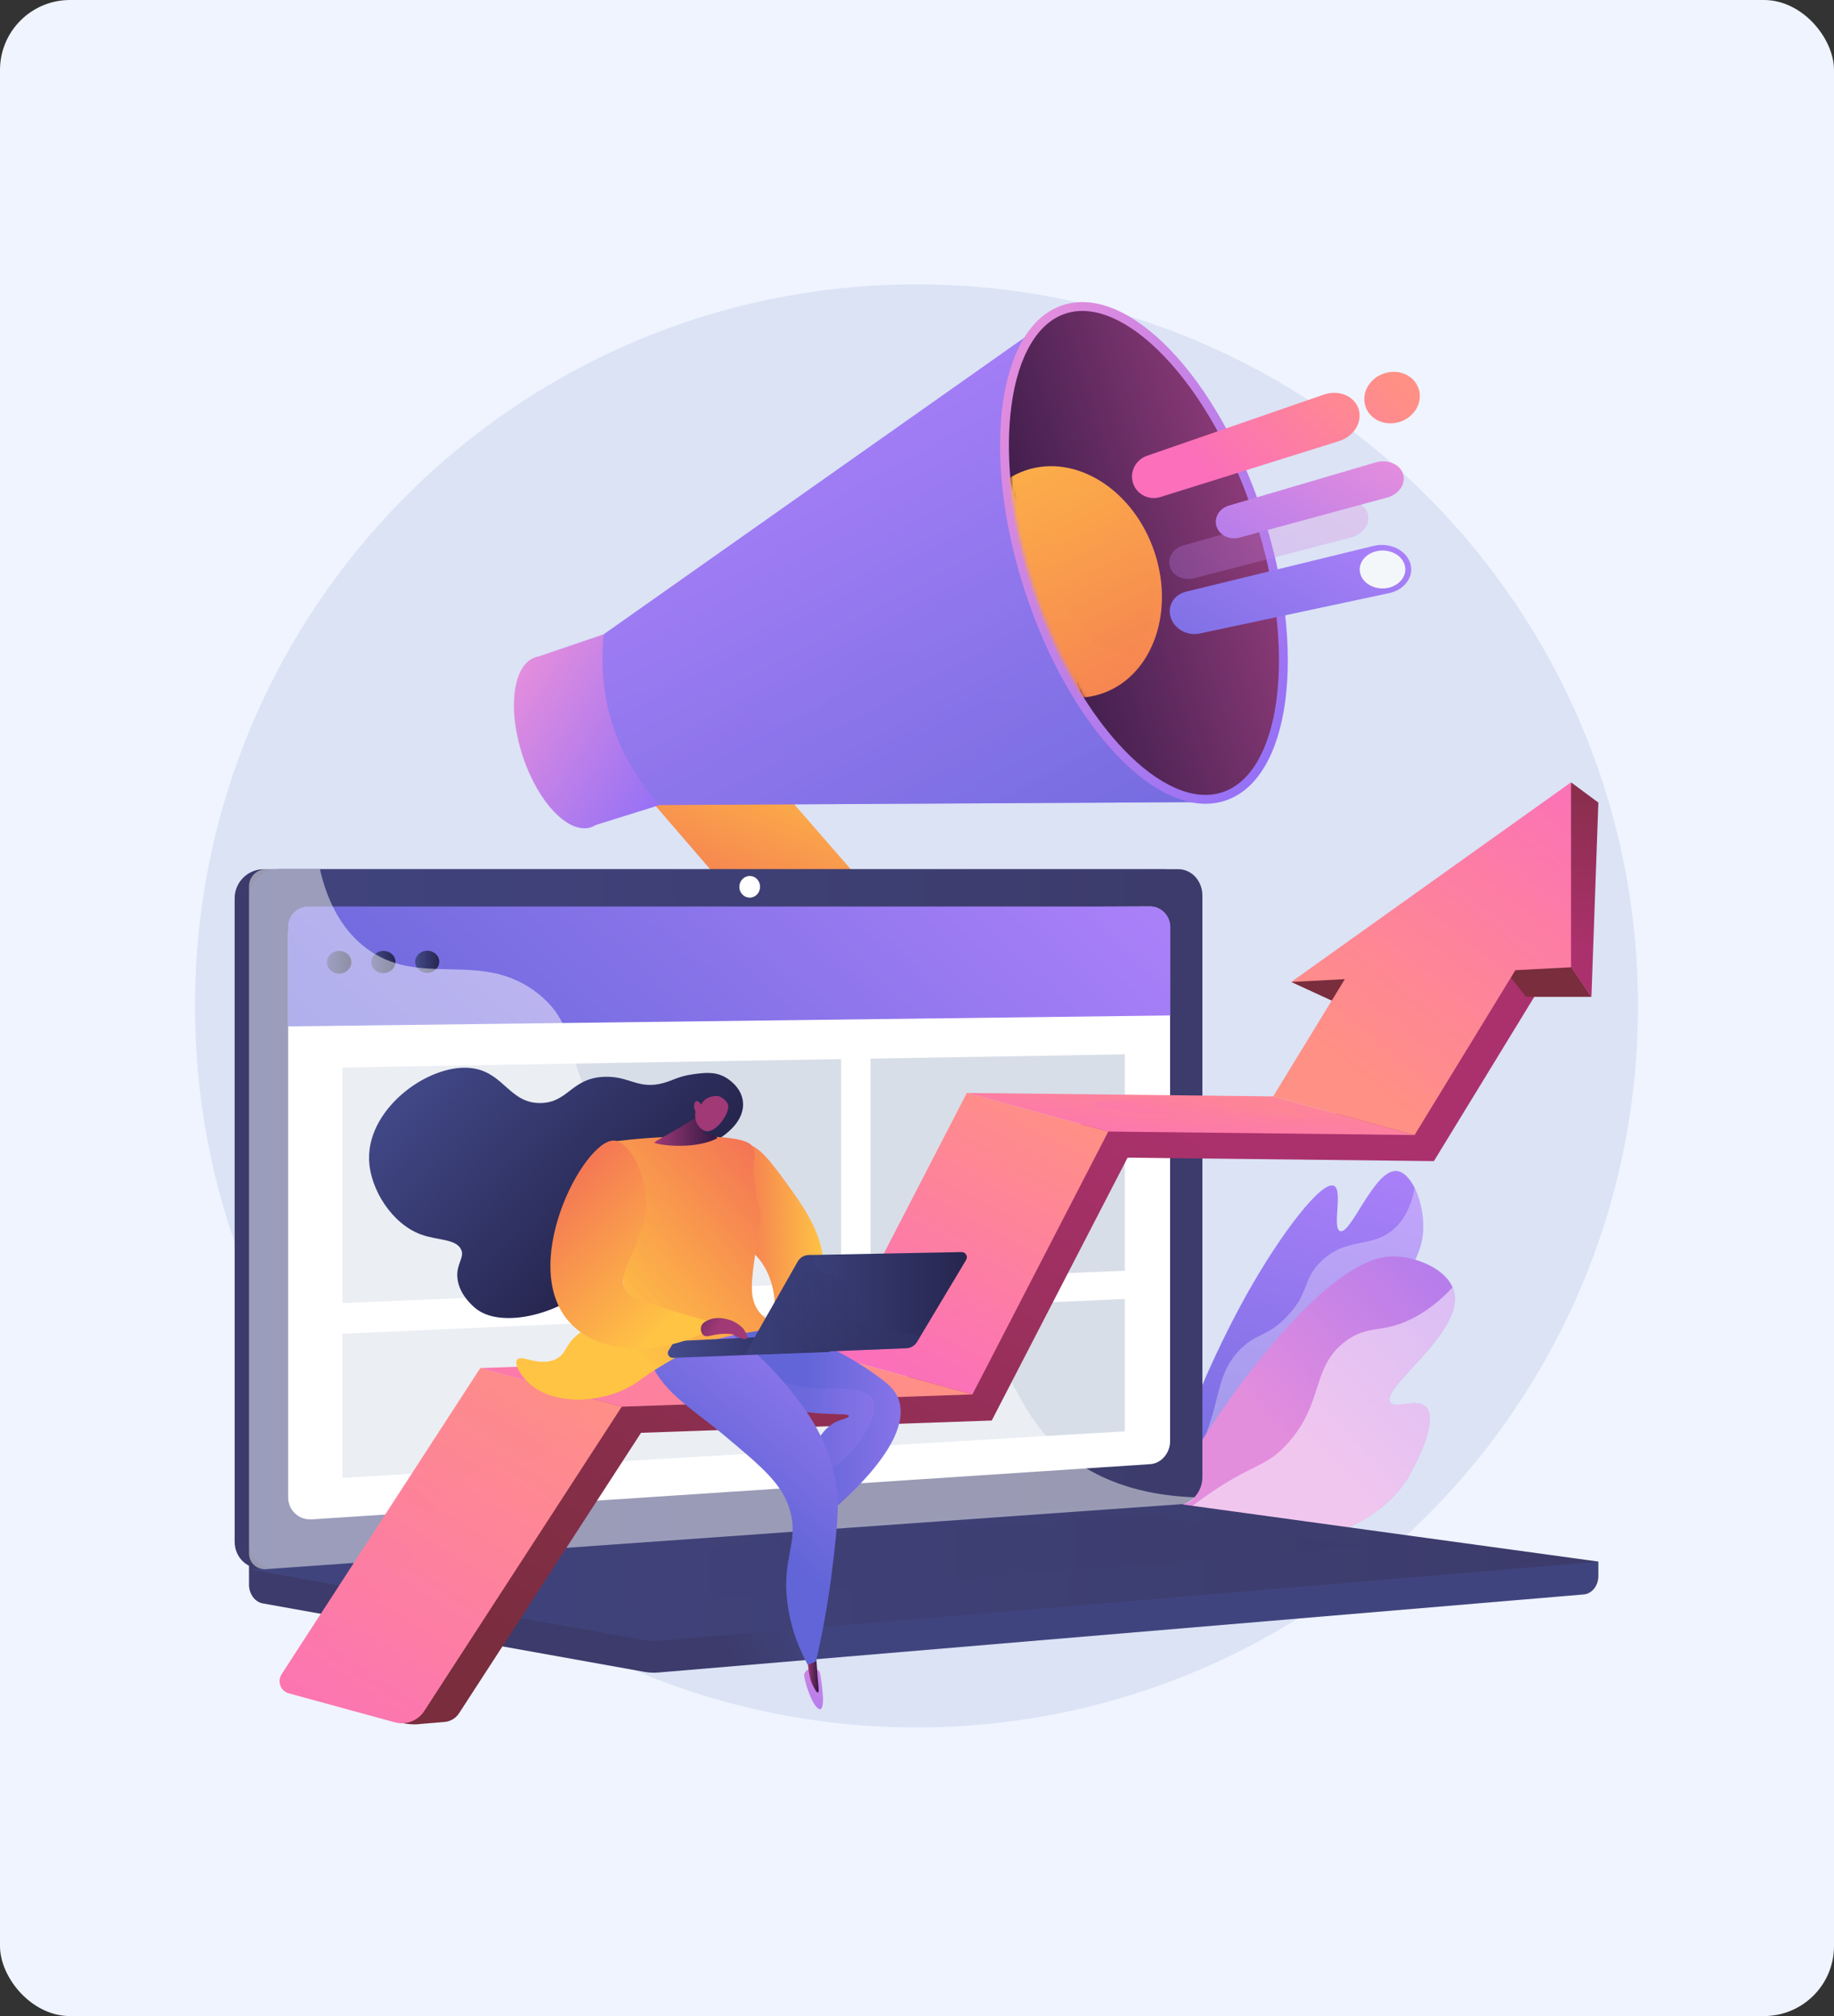 <?xml version="1.0" encoding="UTF-8"?>
<svg xmlns="http://www.w3.org/2000/svg" width="524" height="576" viewBox="0 0 524 576" fill="none">
  <rect x="0" y="0" width="524" height="576" fill="#333333" stroke="none"/>
  <rect width="524" height="576" rx="20" fill="#EFF4FF"></rect>
  <g clip-path="url(#clip0_1696_4142)">
    <path d="M261.859 493.528C375.706 493.528 467.996 401.237 467.996 287.391C467.996 173.544 375.706 81.254 261.859 81.254C148.013 81.254 55.723 173.544 55.723 287.391C55.723 401.237 148.013 493.528 261.859 493.528Z" fill="#DBE3F5"></path>
    <path d="M336.024 428.363C330.462 424.698 343.934 391.811 356.075 370.047C366.052 352.175 377.783 337.076 381.179 338.816C383.769 340.146 380.528 350.873 382.877 351.722C386.033 352.868 392.656 333.92 399.108 334.557C403.085 334.953 406.509 342.736 406.637 349.882C406.863 362.788 396.307 371.335 373.34 393.75C343.891 422.477 338.896 430.245 336.024 428.363Z" fill="url(#paint0_linear_1696_4142)"></path>
    <path opacity="0.3" d="M345.504 407.109C348.603 397.826 348.334 391.911 353.966 385.911C358.891 380.675 361.919 382.161 367.721 376.105C374.287 369.241 371.994 365.647 377.499 360.34C385.141 352.968 392.499 357.057 398.98 350.435C401.032 348.34 403.141 345.015 404.174 339.439C405.617 342.369 406.565 346.218 406.622 349.897C406.848 362.803 396.292 371.35 373.325 393.765C343.891 422.491 338.881 430.26 336.023 428.378C335.584 428.095 335.273 427.628 335.061 427.005C340.636 419.406 343.707 412.515 345.504 407.109Z" fill="white"></path>
    <path d="M325.396 445.203C337.269 418.656 350.741 399.679 360.83 387.326C383.557 359.505 394.623 358.627 399.477 359.01C405.944 359.505 414.25 363.198 415.524 369.396C417.915 380.986 394.651 396.212 397.184 400.585C398.5 402.849 404.925 399.113 407.529 402.085C411.08 406.146 404.189 418.995 402.349 422.094C388.029 446.052 340.665 445.755 325.396 445.203Z" fill="url(#paint1_linear_1696_4142)"></path>
    <path opacity="0.5" d="M348.292 424.91C358.948 418.075 362.132 418.769 367.849 412.443C378.391 400.783 374.528 390.764 384.306 383.306C391.283 377.986 395.33 381.481 405.108 375.849C409.085 373.556 412.354 370.712 415.014 367.797C415.226 368.306 415.41 368.844 415.523 369.382C417.915 380.971 394.651 396.198 397.184 400.57C398.5 402.835 404.924 399.099 407.528 402.07C411.08 406.132 404.188 418.981 402.349 422.08C388.042 446.037 340.679 445.74 325.41 445.203C325.622 444.721 325.849 444.24 326.061 443.759C334.552 434.547 342.42 428.674 348.292 424.91Z" fill="white"></path>
    <path d="M244.059 283.103C238.653 284.504 232.554 282.777 228.705 278.32L174.493 215.362C169.554 209.631 170.219 201.098 175.979 196.258C181.795 191.39 193.257 191.136 198.281 196.909L253.54 260.39C258.748 266.376 257.927 275.051 251.729 279.735C250.215 280.895 245.842 282.65 244.059 283.103Z" fill="url(#paint2_linear_1696_4142)"></path>
    <path opacity="0.3" d="M175.979 196.258C181.795 191.39 193.257 191.136 198.281 196.909L248.8 254.956C243.635 255.296 238.031 257.249 231.069 254.277C219.465 249.324 220.583 237.749 210.493 231.07C205.88 228.013 198.408 225.65 185.687 228.381L174.479 215.376C169.555 209.631 170.22 201.098 175.979 196.258Z" fill="url(#paint3_linear_1696_4142)"></path>
    <path d="M152.983 187.782C153.238 187.697 153.507 187.627 153.775 187.584L172.469 181.23L188.445 230.009L170.247 235.697C169.823 235.966 169.37 236.179 168.889 236.348C162.464 238.457 153.691 229.287 149.304 215.886C144.903 202.457 146.544 189.877 152.983 187.782Z" fill="url(#paint4_linear_1696_4142)"></path>
    <path d="M172.47 181.23C170.687 199.796 175.979 215.985 188.446 230.009L342.677 229.174L299.276 91.811L172.47 181.23Z" fill="url(#paint5_linear_1696_4142)"></path>
    <path opacity="0.3" d="M291.818 201.268C276.903 200.589 266.474 182.688 250.865 187.089C238.611 190.542 238.809 203.461 226.554 206.079C214.002 208.754 207.691 196.343 192.606 196.188C185.743 196.117 179.417 198.622 173.729 202.443C176.063 212.419 180.946 221.589 188.431 230.009L342.662 229.174L319.186 185.391C308.063 197.928 299.049 201.608 291.818 201.268Z" fill="url(#paint6_linear_1696_4142)"></path>
    <path d="M292.893 169.089C305.7 208.188 331.27 234.905 350.02 228.763C368.77 222.622 373.582 185.957 360.789 146.858C347.983 107.759 322.412 81.042 303.662 87.183C284.912 93.325 280.101 129.99 292.893 169.089Z" fill="url(#paint7_linear_1696_4142)"></path>
    <path d="M349.227 226.357C353.204 225.055 356.572 222.098 359.232 217.583C361.935 212.984 363.789 207.013 364.723 199.838C366.704 184.739 364.454 166.201 358.383 147.649C352.312 129.098 343.157 112.81 332.628 101.814C327.619 96.579 322.595 92.857 317.699 90.749C312.888 88.682 308.43 88.286 304.454 89.588C300.477 90.89 297.109 93.847 294.449 98.362C291.746 102.961 289.892 108.932 288.958 116.107C288.124 122.418 288.039 129.338 288.661 136.598C289.525 146.715 299.119 154.414 302.657 165.211C306.421 176.687 304.001 190.385 309.704 199.414C313.227 204.975 317.034 209.942 321.053 214.131C326.062 219.366 331.086 223.088 335.982 225.197C340.793 227.277 345.251 227.659 349.227 226.357Z" fill="url(#paint8_linear_1696_4142)"></path>
    <mask id="mask0_1696_4142" style="mask-type:luminance" maskUnits="userSpaceOnUse" x="288" y="88" width="78" height="140">
      <path d="M349.228 226.357C353.204 225.055 356.572 222.098 359.232 217.583C361.935 212.984 363.789 207.013 364.723 199.838C366.704 184.739 364.454 166.201 358.383 147.649C352.313 129.098 343.157 112.81 332.629 101.814C327.619 96.579 322.596 92.857 317.699 90.749C312.888 88.682 308.431 88.286 304.454 89.588C300.478 90.89 297.11 93.847 294.449 98.362C291.747 102.961 289.893 108.932 288.959 116.107C286.978 131.206 289.228 149.744 295.299 168.296C301.369 186.848 310.525 203.135 321.053 214.131C326.063 219.366 331.086 223.088 335.982 225.197C340.794 227.277 345.251 227.659 349.228 226.357Z" fill="white"></path>
    </mask>
    <g mask="url(#mask0_1696_4142)">
      <path d="M329.94 157.98C335.813 175.909 328.596 194.051 314.035 198.41C299.7 202.711 283.61 192.013 277.893 174.579C272.19 157.145 278.884 139.174 293.063 134.376C307.469 129.509 324.068 140.051 329.94 157.98Z" fill="url(#paint9_linear_1696_4142)"></path>
    </g>
    <mask id="mask1_1696_4142" style="mask-type:luminance" maskUnits="userSpaceOnUse" x="288" y="88" width="78" height="140">
      <path d="M349.228 226.357C353.204 225.055 356.572 222.098 359.232 217.583C361.935 212.984 363.789 207.013 364.723 199.838C366.704 184.739 364.454 166.201 358.383 147.649C352.313 129.098 343.157 112.81 332.629 101.814C327.619 96.579 322.596 92.857 317.699 90.749C312.888 88.682 308.431 88.286 304.454 89.588C300.478 90.89 297.11 93.847 294.449 98.362C291.747 102.961 289.893 108.932 288.959 116.107C286.978 131.206 289.228 149.744 295.299 168.296C301.369 186.848 310.525 203.135 321.053 214.131C326.063 219.366 331.086 223.088 335.982 225.197C340.794 227.277 345.251 227.659 349.228 226.357Z" fill="white"></path>
    </mask>
    <g mask="url(#mask1_1696_4142)">
      <path opacity="0.3" d="M327.564 158.446C331.922 171.762 329.601 184.229 322.469 186.267C315.45 188.277 306.408 179.376 302.163 166.428C297.917 153.479 299.998 141.083 306.889 138.72C313.908 136.3 323.205 145.116 327.564 158.446Z" fill="url(#paint10_linear_1696_4142)"></path>
    </g>
    <path opacity="0.3" d="M338.079 155.83L382.442 143.278C386.065 142.259 389.801 143.759 390.749 146.646C391.697 149.533 389.475 152.66 385.824 153.608L341.15 165.226C338.178 166.005 335.107 164.533 334.272 161.972C333.437 159.41 335.121 156.665 338.079 155.83Z" fill="url(#paint11_linear_1696_4142)"></path>
    <path d="M327.719 130.216L378.224 112.74C382.455 111.268 386.941 113.094 388.158 116.829C389.375 120.565 386.842 124.697 382.568 126.027L331.568 142.004C328.271 143.037 324.776 141.268 323.729 138.056C322.682 134.844 324.451 131.348 327.719 130.216Z" fill="url(#paint12_linear_1696_4142)"></path>
    <path d="M351.124 144.44L392.997 132.128C396.407 131.124 399.945 132.581 400.865 135.383C401.785 138.185 399.719 141.227 396.294 142.161L354.139 153.595C351.323 154.359 348.407 152.944 347.587 150.44C346.766 147.949 348.337 145.26 351.124 144.44Z" fill="url(#paint13_linear_1696_4142)"></path>
    <path d="M390.126 116.109C391.357 119.859 395.673 121.854 399.862 120.552C404.121 119.222 406.612 114.976 405.338 111.085C404.065 107.193 399.55 105.255 395.333 106.726C391.201 108.17 388.895 112.359 390.126 116.109Z" fill="url(#paint14_linear_1696_4142)"></path>
    <path d="M338.813 169.062L392.431 155.972C396.931 154.869 401.657 157.048 402.903 160.84C404.148 164.633 401.403 168.51 396.86 169.472L342.733 181.005C339.237 181.755 335.572 179.718 334.511 176.463C333.45 173.222 335.346 169.911 338.813 169.062Z" fill="url(#paint15_linear_1696_4142)"></path>
    <path d="M388.723 164.137C389.657 166.981 393.181 168.693 396.633 167.943C400.143 167.179 402.251 164.193 401.289 161.264C400.327 158.335 396.69 156.665 393.209 157.5C389.77 158.321 387.789 161.292 388.723 164.137Z" fill="#F4F7FA"></path>
    <path d="M456.675 446.135L71.147 442.781V452.715C71.147 455.418 72.83 457.711 75.109 458.107L184.128 477.663C185.415 477.89 186.731 477.961 188.033 477.847L452.486 455.545C454.849 455.347 456.675 453.041 456.675 450.281V446.135Z" fill="url(#paint16_linear_1696_4142)"></path>
    <path d="M332.571 430.032L75.392 448.202C70.793 448.527 67.043 445.075 67.043 440.475V256.641C67.043 252.056 70.779 248.334 75.392 248.334H332.571C336.364 248.334 339.434 251.702 339.434 255.848V422.051C339.42 426.183 336.364 429.763 332.571 430.032Z" fill="url(#paint17_linear_1696_4142)"></path>
    <path d="M336.675 430.032L79.496 448.202C74.897 448.527 71.147 445.075 71.147 440.475V256.641C71.147 252.056 74.882 248.334 79.496 248.334H336.675C340.467 248.334 343.538 251.702 343.538 255.848V422.051C343.524 426.183 340.453 429.763 336.675 430.032Z" fill="url(#paint18_linear_1696_4142)"></path>
    <path d="M328.652 418.315L89.119 434.094C85.369 434.334 82.326 431.504 82.326 427.754V266.801C82.326 263.051 85.369 260.009 89.119 259.995L328.652 259.004C331.779 258.99 334.312 261.749 334.312 265.16V411.763C334.312 415.174 331.779 418.103 328.652 418.315Z" fill="white"></path>
    <path d="M217.169 253.358C217.169 255.071 215.839 256.458 214.212 256.458C212.57 256.458 211.24 255.085 211.24 253.373C211.24 251.66 212.57 250.274 214.212 250.274C215.839 250.259 217.169 251.646 217.169 253.358Z" fill="white"></path>
    <path d="M330.25 429.211L71.147 448.344L184.113 468.622C185.401 468.848 186.717 468.919 188.019 468.806L456.661 446.15L334.368 429.353C333.01 429.141 331.623 429.098 330.25 429.211Z" fill="url(#paint19_linear_1696_4142)"></path>
    <path opacity="0.3" d="M108.959 448.811L324.662 432.65L391.426 441.749L177.577 459.028L108.959 448.811Z" fill="url(#paint20_linear_1696_4142)"></path>
    <path d="M334.341 290.122L82.312 293.25V264.778C82.312 261.58 84.902 258.99 88.1 258.99H328.581C331.779 258.99 334.369 261.58 334.369 264.778V290.122H334.341Z" fill="url(#paint21_linear_1696_4142)"></path>
    <path d="M240.322 366.396L97.822 372.283V304.981L240.322 302.59V366.396Z" fill="#D8DEE8"></path>
    <path d="M321.394 363.056L248.729 366.056V302.447L321.394 301.23V363.056Z" fill="#D8DEE8"></path>
    <path d="M321.393 408.932L97.822 422.248V381.069L321.393 371.121V408.932Z" fill="#D8DEE8"></path>
    <path d="M100.383 274.91C100.383 276.707 98.826 278.165 96.888 278.179C94.963 278.193 93.393 276.75 93.393 274.953C93.393 273.155 94.963 271.698 96.888 271.684C98.812 271.67 100.383 273.113 100.383 274.91Z" fill="url(#paint22_linear_1696_4142)"></path>
    <path d="M112.992 274.839C112.992 276.594 111.45 278.023 109.539 278.037C107.629 278.052 106.072 276.637 106.072 274.882C106.072 273.127 107.629 271.698 109.539 271.684C111.45 271.67 112.992 273.085 112.992 274.839Z" fill="url(#paint23_linear_1696_4142)"></path>
    <path d="M125.486 274.769C125.486 276.509 123.958 277.938 122.062 277.953C120.166 277.967 118.623 276.566 118.623 274.811C118.623 273.056 120.166 271.641 122.062 271.627C123.958 271.613 125.486 273.028 125.486 274.769Z" fill="url(#paint24_linear_1696_4142)"></path>
    <path opacity="0.48" d="M274.708 379.612C254.882 368.942 239.288 382.457 224.246 369.126C215.118 361.046 219.604 355.018 208.382 342.933C195.958 329.546 187.863 334.046 175.368 322.004C159.576 306.777 167.472 294.919 153.873 283.994C137.373 270.735 119.571 283.004 103.849 270.282C97.071 264.792 93.349 256.825 91.411 248.334H76.029C73.34 248.334 71.147 250.513 71.147 253.216V443.787C71.147 446.475 73.34 448.513 76.029 448.315L338.132 429.707C339.42 429.622 340.552 428.858 341.288 427.782C322.099 427.089 310.312 420.65 302.783 413.999C288.038 400.98 290.599 388.159 274.708 379.612Z" fill="white"></path>
    <path d="M438.365 284.802L409.681 331.741L322.171 330.75L283.355 405.849L183.152 409.359L131.162 489.481C130.242 490.91 128.7 491.83 127.001 491.972L120.209 492.538C117.124 493.019 110.544 492.085 111.549 489.127L146.77 409.443L175.737 396.481L273.152 392.76L310.001 318.934L399.52 317.943L429.52 272.363L438.365 284.802Z" fill="url(#paint25_linear_1696_4142)"></path>
    <path d="M385.002 287.956L368.912 280.555L386.841 276.904L385.002 287.956Z" fill="url(#paint26_linear_1696_4142)"></path>
    <path d="M446.29 272.363L454.695 284.802H436.03L429.719 276.906L446.29 272.363Z" fill="url(#paint27_linear_1696_4142)"></path>
    <path d="M456.675 229.301L448.864 223.514L445.496 270.325L448.864 276.353L454.694 284.801L456.675 229.301Z" fill="url(#paint28_linear_1696_4142)"></path>
    <path d="M237.436 387.353L277.836 398.391L316.653 323.292L276.252 312.254L237.436 387.353Z" fill="url(#paint29_linear_1696_4142)"></path>
    <path d="M82.539 483.805L112.794 492.069C115.992 492.947 119.388 491.645 121.2 488.871L177.648 401.885L137.247 390.848L80.473 478.329C79.115 480.395 80.162 483.168 82.539 483.805Z" fill="url(#paint30_linear_1696_4142)"></path>
    <path d="M137.219 390.863L177.634 401.901L277.837 398.391L237.436 387.354L137.219 390.863Z" fill="url(#paint31_linear_1696_4142)"></path>
    <path d="M276.252 312.254L316.653 323.292L404.162 324.282L363.761 313.244L276.252 312.254Z" fill="url(#paint32_linear_1696_4142)"></path>
    <path d="M368.913 280.556L384.238 279.75L363.762 313.245L404.163 324.283L432.96 277.188L448.866 276.353V223.514L368.913 280.556Z" fill="url(#paint33_linear_1696_4142)"></path>
    <g opacity="0.3">
      <path d="M251.53 384.622C263.148 375.297 273.676 380.971 281.105 373.358C287.459 366.849 280.879 361.542 288.153 345.467C294.068 332.391 302.742 326.363 304.483 325.188C306.719 323.688 308.884 322.556 310.822 321.693L276.252 312.24L237.436 387.339L246.45 389.802C247.78 388.089 249.45 386.292 251.53 384.622Z" fill="url(#paint34_linear_1696_4142)"></path>
    </g>
    <path opacity="0.3" d="M321.663 314.208C314.276 314.717 312.946 314.986 312.932 315.34C312.889 316.373 324.748 318.41 336.875 318.722C347.658 319.005 349.554 317.689 361.102 318.439C368.616 318.92 373.653 319.868 373.781 319.288C373.922 318.594 366.946 316.047 359.418 314.505C349.158 312.396 339.861 312.976 321.663 314.208Z" fill="url(#paint35_linear_1696_4142)"></path>
    <path opacity="0.3" d="M116.332 446.307C122.587 436.118 124.893 425.717 135.761 420.679C144.096 416.816 149.757 419.646 157.172 414.764C162.945 410.958 166.059 404.915 167.842 399.226L137.219 390.863L82.695 474.877C101.53 465.75 111.068 454.91 116.332 446.307Z" fill="url(#paint36_linear_1696_4142)"></path>
    <path d="M212.614 327.126C216.039 326.121 220.624 332.419 224.43 337.654C230.119 345.48 236.784 354.621 234.987 365.603C233.218 376.4 223.963 384.82 221.331 383.617C219.081 382.584 223.411 375.324 220.086 365.603C217.397 357.763 212.954 357.763 209.982 350.079C206.274 340.527 208.397 328.357 212.614 327.126Z" fill="url(#paint37_linear_1696_4142)"></path>
    <path d="M214.311 376.881C231.958 381.169 243.59 388.046 250.368 392.914C254.047 395.546 255.745 397.202 256.665 399.593C261.887 413.249 235.028 433.909 232.17 436.074C230.925 433.159 229.665 430.244 228.42 427.329C231.193 412.103 235.821 407.32 239.684 405.89C240.759 405.494 242.585 405.07 242.542 404.56C242.458 403.343 232.255 405.07 222.505 401.504C212.783 397.952 203.019 388.952 204.759 382.994C205.085 381.904 206.415 378.763 214.311 376.881Z" fill="url(#paint38_linear_1696_4142)"></path>
    <path d="M231.421 476.717C231.421 476.717 229.78 477.297 229.766 478.599C229.766 479.901 231.435 485.618 233.247 487.656C235.058 489.693 235.228 486.651 235.115 484.698C235.001 482.745 234.52 478.373 234.082 477.524C233.629 476.689 231.421 476.717 231.421 476.717Z" fill="url(#paint39_linear_1696_4142)"></path>
    <path opacity="0.3" d="M236.698 396.849C239.911 396.792 247.425 396.184 249.42 399.906C251.09 403.005 248.161 407.703 246.363 410.59C241.481 418.443 236.727 419.25 233.387 424.075C232.099 425.943 230.925 428.547 230.543 432.283C229.835 430.627 229.128 428.972 228.42 427.316C231.194 412.09 235.821 407.307 239.684 405.877C240.76 405.481 242.585 405.057 242.543 404.547C242.458 403.33 232.255 405.057 222.505 401.49C213.646 398.25 204.774 390.495 204.59 384.637C218.628 394.698 229.184 397.005 236.698 396.849Z" fill="url(#paint40_linear_1696_4142)"></path>
    <path d="M230.473 471.197C230.572 473.193 230.742 474.877 230.897 476.122C231.237 478.867 231.548 479.957 231.973 480.947C232.341 481.81 233.275 483.693 233.713 483.565C234.166 483.438 233.699 481.343 233.345 475.542C233.289 474.693 233.133 472.018 233.133 472.018L230.473 471.197Z" fill="url(#paint41_linear_1696_4142)"></path>
    <path d="M204.123 378.027C214.297 384.154 220.892 391.131 224.726 395.829C229.255 401.39 236.146 409.838 238.637 422.447C239.967 429.169 239.316 435.197 237.943 446.97C236.585 458.673 234.646 468.197 233.132 474.692C232.354 475.003 231.576 475.315 230.783 475.64C228.689 471.791 225.943 465.706 224.967 457.909C223.354 445.159 228.123 441.112 225.844 432.084C223.863 424.258 218.118 419.461 206.627 409.853C197.189 401.97 188.486 397.286 185.259 387.452C184.708 385.782 184.241 383.73 185.132 381.848C187.085 377.801 194.458 376.386 204.123 378.027Z" fill="url(#paint42_linear_1696_4142)"></path>
    <path d="M196.015 327.863C198.661 327.297 202.991 327.41 207.138 324.155C208.383 323.179 212.798 319.698 212.26 314.731C211.793 310.358 207.633 307.995 207.138 307.726C204.194 306.113 201.279 306.466 198.024 306.919C193.807 307.499 192.421 308.646 189.491 309.438C182.246 311.391 179.798 307.315 172.51 307.655C163.199 308.094 162.392 314.971 154.553 315.141C145.751 315.339 144.067 306.721 135.378 305.264C123.321 303.24 105.081 316.216 105.449 331.188C105.661 339.834 112.1 349.74 120.321 352.712C125.119 354.438 130.284 353.9 131.755 357.014C132.803 359.235 130.439 360.933 130.666 364.797C130.949 369.778 135.237 373.273 135.93 373.839C142.355 379.075 156.774 376.429 166.609 369.014C184.354 355.627 181.666 330.948 196.015 327.863Z" fill="url(#paint43_linear_1696_4142)"></path>
    <path d="M175.624 326.08C181.595 325.344 188.501 324.778 196.157 324.679C212.345 324.453 214.666 326.519 215.26 328.033C216.364 330.863 214.468 332.278 215.544 337.231C216.18 340.189 215.572 341.533 216.817 344.703C218.034 347.802 217.072 349.458 216.01 356.703C214.638 365.972 214.015 370.684 216.605 374.42C218.402 377.024 220.426 377.236 220.227 378.467C219.817 381.099 210.732 379.641 199.227 384.693C195.902 386.151 192.831 387.948 190.256 389.462C184.242 393 183.124 394.344 180.336 395.943C171.52 401.009 158.275 401.491 151.341 395.377C148.751 393.099 146.869 389.731 147.718 388.514C148.878 386.844 154.044 390.637 158.784 388.33C161.926 386.788 161.331 384.311 164.968 381.382C169.341 377.858 172.383 379.712 175.355 377.42C179.996 373.84 177.888 365.278 176.586 350.929C176.034 344.986 175.496 336.495 175.624 326.08Z" fill="url(#paint44_linear_1696_4142)"></path>
    <path d="M193.143 322.755C190.935 324.128 187.369 325.911 186.973 326.406C186.577 326.887 197.784 328.812 204.761 325.288C204.761 325.288 205.836 324.694 201.633 323.845C200.742 323.661 200.912 321.92 201.039 320.123L200.204 318.566C200.204 318.552 195.35 321.383 193.143 322.755Z" fill="url(#paint45_linear_1696_4142)"></path>
    <path d="M198.718 317.491C198.718 317.491 197.855 321.17 201.081 322.982C203.982 324.609 208.878 317.944 207.958 315.467C207.647 314.647 206.557 313.585 205.425 313.217C204.619 312.963 201.59 313.062 200.288 315.623C199.949 314.873 199.34 314.491 198.93 314.604C198.406 314.76 198.336 315.708 198.322 315.92C198.265 316.67 198.562 317.25 198.718 317.491Z" fill="url(#paint46_linear_1696_4142)"></path>
    <path opacity="0.3" d="M203.741 376.4C200.402 377.787 199.963 380.773 195.35 382.457C190.949 384.07 189.477 382.046 185.09 383.391C178.51 385.4 175.991 391.768 174.986 391.159C174.067 390.608 174.944 384.537 179.189 380.589C184.057 376.06 189.293 378.141 192.406 373.442C193.623 371.617 194.557 368.702 193.496 366.452C192.067 363.409 188.331 364.457 186.35 361.938C182.798 357.409 191.118 349.259 188.84 342.353C187.935 339.593 185.034 336.155 175.68 333.834C175.807 340.754 176.203 346.527 176.6 350.914C177.902 365.263 180.01 373.825 175.368 377.405C172.397 379.697 169.354 377.858 164.982 381.367C161.345 384.296 161.939 386.773 158.798 388.315C154.057 390.636 148.892 386.829 147.732 388.499C146.883 389.73 148.765 393.084 151.354 395.362C158.302 401.49 171.534 400.994 180.35 395.928C183.137 394.329 184.255 392.971 190.269 389.447C192.845 387.933 195.902 386.136 199.241 384.678C207.321 381.141 214.199 380.801 217.722 379.994C210.703 375.353 206.444 375.268 203.741 376.4Z" fill="url(#paint47_linear_1696_4142)"></path>
    <path d="M235.907 381.084L193.61 383.136C193.03 383.164 192.492 383.476 192.195 383.971L191.02 385.853C190.44 386.787 191.134 387.99 192.237 387.947L237.039 386.235L235.907 381.084Z" fill="url(#paint48_linear_1696_4142)"></path>
    <path d="M274.738 357.721L231.039 358.57C229.752 358.599 228.563 359.306 227.926 360.424L212.799 387.042L258.945 385.202C260.219 385.146 261.365 384.466 262.016 383.377L276.039 359.957C276.634 358.966 275.898 357.693 274.738 357.721Z" fill="url(#paint49_linear_1696_4142)"></path>
    <path opacity="0.3" d="M227.926 360.425C228.563 359.307 229.752 358.599 231.039 358.571L232.002 358.557C232.143 359.972 232.582 361.259 233.445 362.292C236.134 365.547 240.62 363.538 243.945 366.976C247.61 370.755 244.228 375.255 247.497 378.778C250.95 382.486 256.525 379.472 262.936 381.835L262.016 383.377C261.365 384.467 260.204 385.146 258.945 385.203L212.799 387.042L227.926 360.425Z" fill="url(#paint50_linear_1696_4142)"></path>
    <path d="M200.542 381.113C201.023 379.854 201.49 378.595 201.971 377.335C196.707 375.892 189.42 373.755 181.948 371.095C180.108 370.429 179.429 369.58 178.934 368.929C175.099 363.849 184.849 354.892 184.679 343.26C184.552 335.194 179.67 325.981 175.368 325.868C166.608 325.656 147.306 362.802 163.566 378.651C171.632 386.505 186.703 387.425 200.542 381.113Z" fill="url(#paint51_linear_1696_4142)"></path>
    <path d="M201.973 377.335C205.284 375.58 209.232 377.377 209.487 377.505C210.209 377.844 211.27 378.453 212.345 379.557C212.473 379.726 213.902 381.708 213.378 382.344C212.954 382.854 211.341 382.429 209.388 381.212C208.567 381.099 207.35 380.986 205.892 381.127C203.218 381.368 201.987 382.217 201.025 381.495C200.317 380.958 200.076 379.825 200.331 378.991C200.6 378.071 201.421 377.632 201.973 377.335Z" fill="url(#paint52_linear_1696_4142)"></path>
  </g>
  <defs>
    <linearGradient id="paint0_linear_1696_4142" x1="385.318" y1="329.528" x2="351.424" y2="465.423" gradientUnits="userSpaceOnUse">
      <stop stop-color="#AA80F9"></stop>
      <stop offset="0.996" stop-color="#6165D7"></stop>
    </linearGradient>
    <linearGradient id="paint1_linear_1696_4142" x1="371.124" y1="416.054" x2="452.854" y2="339.605" gradientUnits="userSpaceOnUse">
      <stop offset="0.004" stop-color="#E38DDD"></stop>
      <stop offset="1" stop-color="#9571F6"></stop>
    </linearGradient>
    <linearGradient id="paint2_linear_1696_4142" x1="226.594" y1="207.163" x2="201.415" y2="268.974" gradientUnits="userSpaceOnUse">
      <stop stop-color="#FFC444"></stop>
      <stop offset="0.996" stop-color="#F36F56"></stop>
    </linearGradient>
    <linearGradient id="paint3_linear_1696_4142" x1="220.138" y1="204.533" x2="194.96" y2="266.345" gradientUnits="userSpaceOnUse">
      <stop stop-color="#FFC444"></stop>
      <stop offset="0.996" stop-color="#F36F56"></stop>
    </linearGradient>
    <linearGradient id="paint4_linear_1696_4142" x1="146.489" y1="195.367" x2="192.388" y2="223.573" gradientUnits="userSpaceOnUse">
      <stop offset="0.004" stop-color="#E38DDD"></stop>
      <stop offset="1" stop-color="#9571F6"></stop>
    </linearGradient>
    <linearGradient id="paint5_linear_1696_4142" x1="216.467" y1="112.195" x2="322.893" y2="309.187" gradientUnits="userSpaceOnUse">
      <stop stop-color="#AA80F9"></stop>
      <stop offset="0.996" stop-color="#6165D7"></stop>
    </linearGradient>
    <linearGradient id="paint6_linear_1696_4142" x1="203.637" y1="116.816" x2="311.39" y2="316.266" gradientUnits="userSpaceOnUse">
      <stop stop-color="#AA80F9"></stop>
      <stop offset="0.996" stop-color="#6165D7"></stop>
    </linearGradient>
    <linearGradient id="paint7_linear_1696_4142" x1="274.573" y1="125.853" x2="379.104" y2="190.09" gradientUnits="userSpaceOnUse">
      <stop offset="0.004" stop-color="#E38DDD"></stop>
      <stop offset="1" stop-color="#9571F6"></stop>
    </linearGradient>
    <linearGradient id="paint8_linear_1696_4142" x1="283.495" y1="170.952" x2="356.795" y2="148.999" gradientUnits="userSpaceOnUse">
      <stop stop-color="#311944"></stop>
      <stop offset="1" stop-color="#893976"></stop>
    </linearGradient>
    <linearGradient id="paint9_linear_1696_4142" x1="269.309" y1="102.215" x2="338.796" y2="230.834" gradientUnits="userSpaceOnUse">
      <stop stop-color="#FFC444"></stop>
      <stop offset="0.996" stop-color="#F36F56"></stop>
    </linearGradient>
    <linearGradient id="paint10_linear_1696_4142" x1="289.329" y1="115.159" x2="340.6" y2="210.06" gradientUnits="userSpaceOnUse">
      <stop stop-color="#FFC444"></stop>
      <stop offset="0.996" stop-color="#F36F56"></stop>
    </linearGradient>
    <linearGradient id="paint11_linear_1696_4142" x1="373.79" y1="135.132" x2="333.919" y2="203.067" gradientUnits="userSpaceOnUse">
      <stop offset="0.004" stop-color="#E38DDD"></stop>
      <stop offset="1" stop-color="#9571F6"></stop>
    </linearGradient>
    <linearGradient id="paint12_linear_1696_4142" x1="385.198" y1="97.801" x2="346.8" y2="136.916" gradientUnits="userSpaceOnUse">
      <stop stop-color="#FF9085"></stop>
      <stop offset="1" stop-color="#FB6FBB"></stop>
    </linearGradient>
    <linearGradient id="paint13_linear_1696_4142" x1="385.025" y1="124.549" x2="346.847" y2="189.598" gradientUnits="userSpaceOnUse">
      <stop offset="0.004" stop-color="#E38DDD"></stop>
      <stop offset="1" stop-color="#9571F6"></stop>
    </linearGradient>
    <linearGradient id="paint14_linear_1696_4142" x1="400.565" y1="110.71" x2="358.174" y2="153.893" gradientUnits="userSpaceOnUse">
      <stop stop-color="#FF9085"></stop>
      <stop offset="1" stop-color="#FB6FBB"></stop>
    </linearGradient>
    <linearGradient id="paint15_linear_1696_4142" x1="381.859" y1="146.317" x2="335.427" y2="225.429" gradientUnits="userSpaceOnUse">
      <stop stop-color="#AA80F9"></stop>
      <stop offset="0.996" stop-color="#6165D7"></stop>
    </linearGradient>
    <linearGradient id="paint16_linear_1696_4142" x1="233.993" y1="460.952" x2="206.91" y2="472.327" gradientUnits="userSpaceOnUse">
      <stop stop-color="#40447E"></stop>
      <stop offset="0.996" stop-color="#3C3B6B"></stop>
    </linearGradient>
    <linearGradient id="paint17_linear_1696_4142" x1="197.83" y1="341.593" x2="168.439" y2="353.937" gradientUnits="userSpaceOnUse">
      <stop stop-color="#40447E"></stop>
      <stop offset="0.996" stop-color="#3C3B6B"></stop>
    </linearGradient>
    <linearGradient id="paint18_linear_1696_4142" x1="71.149" y1="348.275" x2="343.525" y2="348.275" gradientUnits="userSpaceOnUse">
      <stop stop-color="#40447E"></stop>
      <stop offset="0.996" stop-color="#3C3B6B"></stop>
    </linearGradient>
    <linearGradient id="paint19_linear_1696_4142" x1="71.149" y1="448.998" x2="456.672" y2="448.998" gradientUnits="userSpaceOnUse">
      <stop stop-color="#40447E"></stop>
      <stop offset="0.996" stop-color="#3C3B6B"></stop>
    </linearGradient>
    <linearGradient id="paint20_linear_1696_4142" x1="108.957" y1="445.84" x2="391.427" y2="445.84" gradientUnits="userSpaceOnUse">
      <stop stop-color="#40447E"></stop>
      <stop offset="0.996" stop-color="#3C3B6B"></stop>
    </linearGradient>
    <linearGradient id="paint21_linear_1696_4142" x1="272.152" y1="207.833" x2="127.557" y2="362.972" gradientUnits="userSpaceOnUse">
      <stop stop-color="#AA80F9"></stop>
      <stop offset="0.996" stop-color="#6165D7"></stop>
    </linearGradient>
    <linearGradient id="paint22_linear_1696_4142" x1="93.393" y1="274.933" x2="100.378" y2="274.933" gradientUnits="userSpaceOnUse">
      <stop stop-color="#444B8C"></stop>
      <stop offset="0.996" stop-color="#26264F"></stop>
    </linearGradient>
    <linearGradient id="paint23_linear_1696_4142" x1="106.073" y1="274.859" x2="112.994" y2="274.859" gradientUnits="userSpaceOnUse">
      <stop stop-color="#444B8C"></stop>
      <stop offset="0.996" stop-color="#26264F"></stop>
    </linearGradient>
    <linearGradient id="paint24_linear_1696_4142" x1="118.635" y1="274.786" x2="125.492" y2="274.786" gradientUnits="userSpaceOnUse">
      <stop stop-color="#444B8C"></stop>
      <stop offset="0.996" stop-color="#26264F"></stop>
    </linearGradient>
    <linearGradient id="paint25_linear_1696_4142" x1="317.724" y1="304.663" x2="197.209" y2="508.031" gradientUnits="userSpaceOnUse">
      <stop stop-color="#AB316D"></stop>
      <stop offset="1" stop-color="#792D3D"></stop>
    </linearGradient>
    <linearGradient id="paint26_linear_1696_4142" x1="364.481" y1="305.467" x2="368.237" y2="299.082" gradientUnits="userSpaceOnUse">
      <stop stop-color="#AB316D"></stop>
      <stop offset="1" stop-color="#792D3D"></stop>
    </linearGradient>
    <linearGradient id="paint27_linear_1696_4142" x1="447.435" y1="235.542" x2="442.928" y2="274.6" gradientUnits="userSpaceOnUse">
      <stop stop-color="#AB316D"></stop>
      <stop offset="1" stop-color="#792D3D"></stop>
    </linearGradient>
    <linearGradient id="paint28_linear_1696_4142" x1="449.503" y1="270.888" x2="458.516" y2="204.792" gradientUnits="userSpaceOnUse">
      <stop stop-color="#AB316D"></stop>
      <stop offset="1" stop-color="#792D3D"></stop>
    </linearGradient>
    <linearGradient id="paint29_linear_1696_4142" x1="299.538" y1="313.982" x2="255.599" y2="394.726" gradientUnits="userSpaceOnUse">
      <stop stop-color="#FF9085"></stop>
      <stop offset="1" stop-color="#FB6FBB"></stop>
    </linearGradient>
    <linearGradient id="paint30_linear_1696_4142" x1="163.313" y1="387.194" x2="81.407" y2="513.673" gradientUnits="userSpaceOnUse">
      <stop stop-color="#FF9085"></stop>
      <stop offset="1" stop-color="#FB6FBB"></stop>
    </linearGradient>
    <linearGradient id="paint31_linear_1696_4142" x1="266.489" y1="384.184" x2="94.675" y2="414.604" gradientUnits="userSpaceOnUse">
      <stop stop-color="#FF9085"></stop>
      <stop offset="1" stop-color="#FB6FBB"></stop>
    </linearGradient>
    <linearGradient id="paint32_linear_1696_4142" x1="341.974" y1="300.998" x2="338.594" y2="334.046" gradientUnits="userSpaceOnUse">
      <stop stop-color="#FF9085"></stop>
      <stop offset="1" stop-color="#FB6FBB"></stop>
    </linearGradient>
    <linearGradient id="paint33_linear_1696_4142" x1="386.458" y1="306.975" x2="457.062" y2="217.218" gradientUnits="userSpaceOnUse">
      <stop stop-color="#FF9085"></stop>
      <stop offset="1" stop-color="#FB6FBB"></stop>
    </linearGradient>
    <linearGradient id="paint34_linear_1696_4142" x1="296.164" y1="312.146" x2="252.225" y2="392.89" gradientUnits="userSpaceOnUse">
      <stop stop-color="#FF9085"></stop>
      <stop offset="1" stop-color="#FB6FBB"></stop>
    </linearGradient>
    <linearGradient id="paint35_linear_1696_4142" x1="349.756" y1="305.54" x2="337.459" y2="328.137" gradientUnits="userSpaceOnUse">
      <stop stop-color="#FF9085"></stop>
      <stop offset="1" stop-color="#FB6FBB"></stop>
    </linearGradient>
    <linearGradient id="paint36_linear_1696_4142" x1="159.839" y1="384.946" x2="77.934" y2="511.426" gradientUnits="userSpaceOnUse">
      <stop stop-color="#FF9085"></stop>
      <stop offset="1" stop-color="#FB6FBB"></stop>
    </linearGradient>
    <linearGradient id="paint37_linear_1696_4142" x1="235.278" y1="355.373" x2="208.064" y2="355.373" gradientUnits="userSpaceOnUse">
      <stop stop-color="#FFC444"></stop>
      <stop offset="0.996" stop-color="#F36F56"></stop>
    </linearGradient>
    <linearGradient id="paint38_linear_1696_4142" x1="282.142" y1="406.47" x2="229.369" y2="406.47" gradientUnits="userSpaceOnUse">
      <stop stop-color="#AA80F9"></stop>
      <stop offset="0.996" stop-color="#6165D7"></stop>
    </linearGradient>
    <linearGradient id="paint39_linear_1696_4142" x1="236.803" y1="464.873" x2="227.003" y2="504.813" gradientUnits="userSpaceOnUse">
      <stop offset="0.004" stop-color="#E38DDD"></stop>
      <stop offset="1" stop-color="#9571F6"></stop>
    </linearGradient>
    <linearGradient id="paint40_linear_1696_4142" x1="257.336" y1="408.457" x2="204.562" y2="408.457" gradientUnits="userSpaceOnUse">
      <stop stop-color="#AA80F9"></stop>
      <stop offset="0.996" stop-color="#6165D7"></stop>
    </linearGradient>
    <linearGradient id="paint41_linear_1696_4142" x1="233.901" y1="477.387" x2="230.469" y2="477.387" gradientUnits="userSpaceOnUse">
      <stop stop-color="#311944"></stop>
      <stop offset="1" stop-color="#A03976"></stop>
    </linearGradient>
    <linearGradient id="paint42_linear_1696_4142" x1="253.963" y1="373.703" x2="206.645" y2="431.198" gradientUnits="userSpaceOnUse">
      <stop stop-color="#AA80F9"></stop>
      <stop offset="0.996" stop-color="#6165D7"></stop>
    </linearGradient>
    <linearGradient id="paint43_linear_1696_4142" x1="121.95" y1="294.566" x2="181.784" y2="350.09" gradientUnits="userSpaceOnUse">
      <stop stop-color="#444B8C"></stop>
      <stop offset="0.996" stop-color="#26264F"></stop>
    </linearGradient>
    <linearGradient id="paint44_linear_1696_4142" x1="172.398" y1="375.409" x2="223.222" y2="329.714" gradientUnits="userSpaceOnUse">
      <stop stop-color="#FFC444"></stop>
      <stop offset="0.996" stop-color="#F36F56"></stop>
    </linearGradient>
    <linearGradient id="paint45_linear_1696_4142" x1="204.887" y1="322.957" x2="186.968" y2="322.957" gradientUnits="userSpaceOnUse">
      <stop stop-color="#311944"></stop>
      <stop offset="1" stop-color="#A03976"></stop>
    </linearGradient>
    <linearGradient id="paint46_linear_1696_4142" x1="202.618" y1="369.401" x2="203.004" y2="334.037" gradientUnits="userSpaceOnUse">
      <stop stop-color="#311944"></stop>
      <stop offset="1" stop-color="#A03976"></stop>
    </linearGradient>
    <linearGradient id="paint47_linear_1696_4142" x1="174.067" y1="377.265" x2="224.891" y2="331.57" gradientUnits="userSpaceOnUse">
      <stop stop-color="#FFC444"></stop>
      <stop offset="0.996" stop-color="#F36F56"></stop>
    </linearGradient>
    <linearGradient id="paint48_linear_1696_4142" x1="190.817" y1="384.519" x2="237.043" y2="384.519" gradientUnits="userSpaceOnUse">
      <stop stop-color="#444B8C"></stop>
      <stop offset="0.996" stop-color="#26264F"></stop>
    </linearGradient>
    <linearGradient id="paint49_linear_1696_4142" x1="212.797" y1="372.379" x2="276.246" y2="372.379" gradientUnits="userSpaceOnUse">
      <stop stop-color="#444B8C"></stop>
      <stop offset="0.996" stop-color="#26264F"></stop>
    </linearGradient>
    <linearGradient id="paint50_linear_1696_4142" x1="261.442" y1="355.547" x2="231.135" y2="385.611" gradientUnits="userSpaceOnUse">
      <stop stop-color="#444B8C"></stop>
      <stop offset="0.996" stop-color="#26264F"></stop>
    </linearGradient>
    <linearGradient id="paint51_linear_1696_4142" x1="193.457" y1="375.068" x2="154.645" y2="336.876" gradientUnits="userSpaceOnUse">
      <stop stop-color="#FFC444"></stop>
      <stop offset="0.996" stop-color="#F36F56"></stop>
    </linearGradient>
    <linearGradient id="paint52_linear_1696_4142" x1="192.438" y1="370.43" x2="204.991" y2="379.217" gradientUnits="userSpaceOnUse">
      <stop stop-color="#311944"></stop>
      <stop offset="1" stop-color="#A03976"></stop>
    </linearGradient>
    <clipPath id="clip0_1696_4142">
      <rect width="413" height="413" fill="white" transform="translate(55 81)"></rect>
    </clipPath>
  </defs>
</svg>
